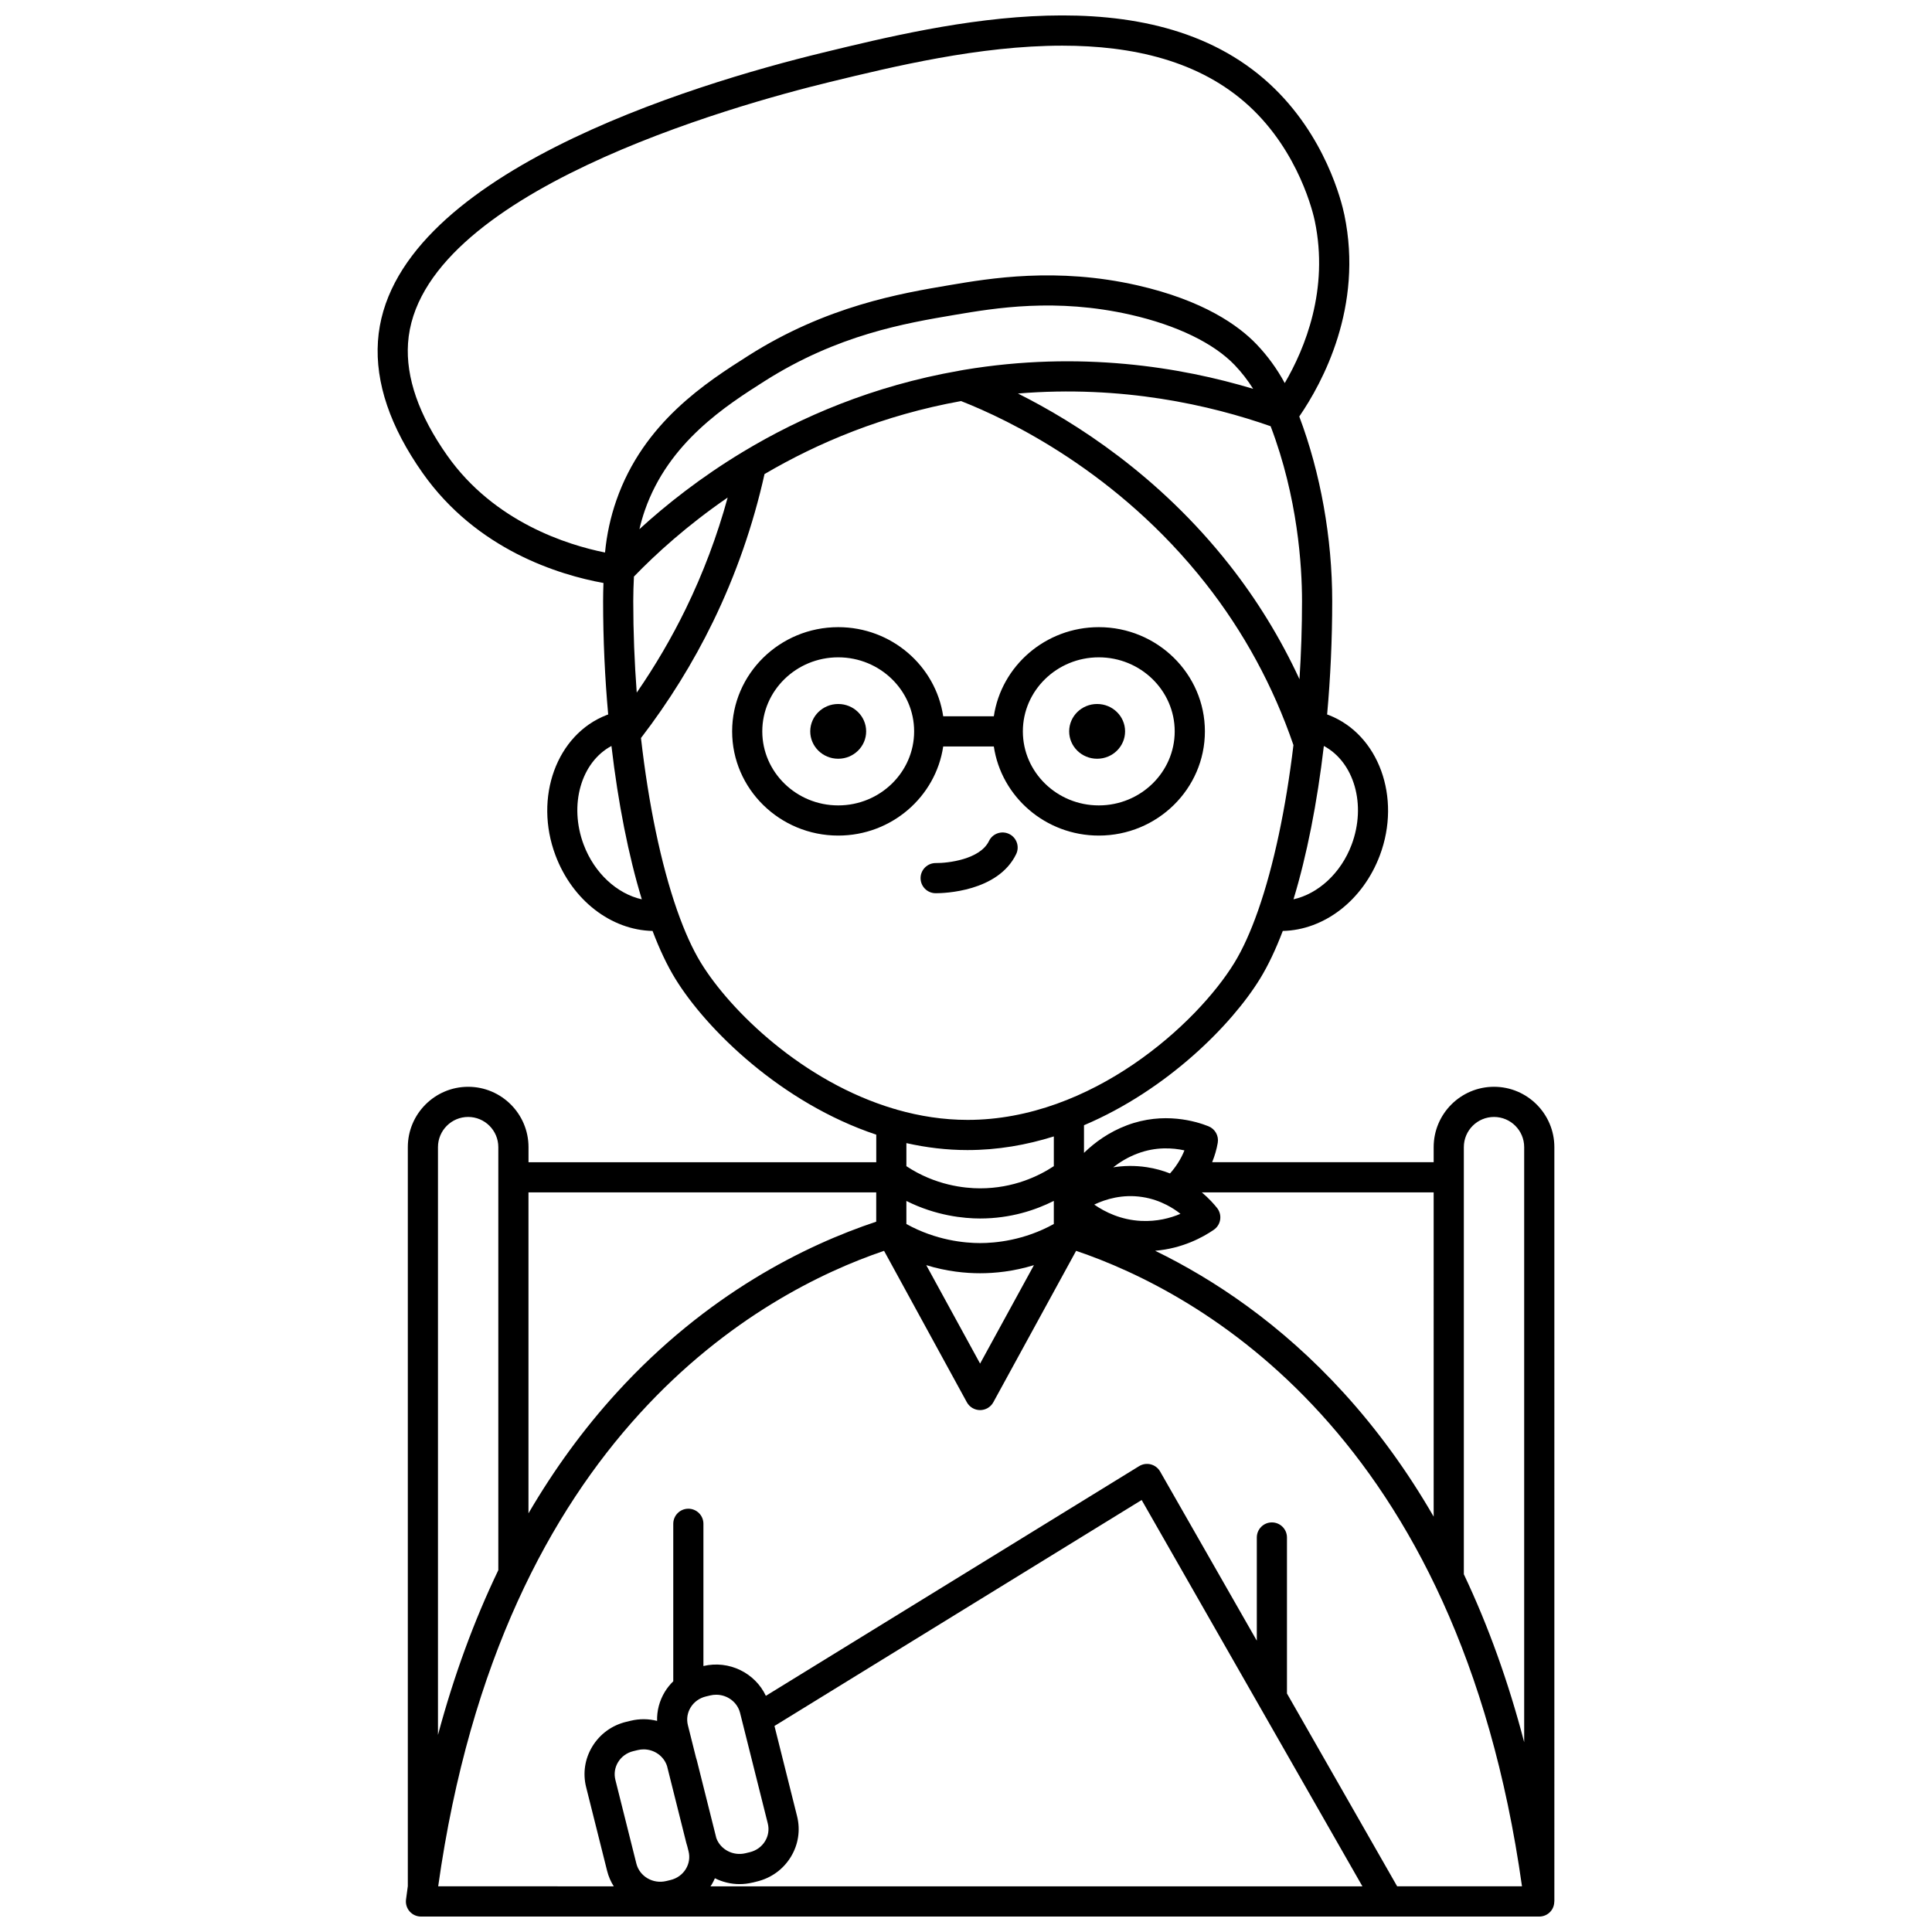 <?xml version="1.0" encoding="UTF-8"?>
<!-- Uploaded to: ICON Repo, www.iconrepo.com, Generator: ICON Repo Mixer Tools -->
<svg width="800px" height="800px" version="1.1" viewBox="144 144 512 512" xmlns="http://www.w3.org/2000/svg">
 <defs>
  <clipPath id="a">
   <path d="m244 148.09h312v503.81h-312z"/>
  </clipPath>
 </defs>
 <path d="m442.16 337.82c0 4.008-3.32 7.254-7.41 7.254-4.094 0-7.41-3.246-7.41-7.254 0-4.008 3.316-7.254 7.41-7.254 4.09 0 7.41 3.246 7.41 7.254"/>
 <path d="m373.54 337.82c0 4.008-3.316 7.254-7.406 7.254-4.094 0-7.41-3.246-7.41-7.254 0-4.008 3.316-7.254 7.41-7.254 4.09 0 7.406 3.246 7.406 7.254"/>
 <path d="m393.96 341.82h13.414c1.98 13.34 13.699 23.617 27.82 23.617 15.504 0 28.117-12.391 28.117-27.617 0-15.227-12.613-27.617-28.117-27.617-14.121 0-25.84 10.277-27.82 23.617h-13.414c-1.98-13.34-13.699-23.617-27.82-23.617-15.504 0-28.117 12.391-28.117 27.617 0 15.227 12.613 27.617 28.117 27.617 14.121 0 25.84-10.281 27.82-23.617zm41.23-23.621c11.094 0 20.121 8.801 20.121 19.621 0 10.82-9.027 19.621-20.121 19.621s-20.121-8.801-20.121-19.621c0-10.816 9.027-19.621 20.121-19.621zm-89.176 19.621c0-10.82 9.027-19.621 20.121-19.621s20.121 8.801 20.121 19.621c0 10.82-9.027 19.621-20.121 19.621s-20.121-8.801-20.121-19.621z"/>
 <path d="m411.43 365.01c-1.988-0.957-4.379-0.125-5.34 1.863-2.363 4.906-10.941 5.879-14.074 5.844-2.191-0.027-4.019 1.727-4.055 3.93-0.035 2.207 1.723 4.027 3.93 4.066h0.188c1.914 0 16.379-0.34 21.215-10.367 0.961-1.988 0.125-4.379-1.863-5.336z"/>
 <g clip-path="url(#a)">
  <path d="m555.92 448c0-8.816-7.176-15.992-15.992-15.992-8.816 0-15.992 7.176-15.992 15.992v3.996h-58.703c0.684-1.684 1.188-3.414 1.484-5.137 0.316-1.855-0.703-3.684-2.453-4.383-3.25-1.301-11.852-3.934-21.586-0.273-4.773 1.793-8.551 4.539-11.41 7.32v-7.324c21.984-9.32 39.152-26.594 46.668-38.855 2.144-3.5 4.156-7.754 6.012-12.633 10.957-0.238 21.238-8.078 25.73-20.043 5.758-15.34-0.309-32.008-13.527-37.164-0.148-0.059-0.301-0.109-0.449-0.16 0.879-9.746 1.348-19.855 1.348-30.031 0-16.723-3.098-34-8.73-48.934 6.188-9.012 17.031-29.078 11.949-53.453-0.707-3.398-5-21.055-19.809-34.695-31.84-29.32-86.035-16.145-118.42-8.277-34.453 8.379-114.92 32.598-117.88 76.477-0.742 10.973 3.242 22.719 11.836 34.91 14.387 20.418 36.234 27.031 47.926 29.156-0.059 1.621-0.094 3.231-0.094 4.816 0 10.172 0.473 20.285 1.348 30.031-0.148 0.055-0.305 0.105-0.449 0.16-13.219 5.152-19.285 21.824-13.523 37.164 4.492 11.965 14.773 19.805 25.73 20.043 1.855 4.879 3.867 9.137 6.012 12.633 8.25 13.465 28.141 32.973 53.27 41.355v7.301h-92.156v-3.996c0-8.816-7.176-15.992-15.992-15.992s-15.992 7.176-15.992 15.992v195.85c-0.16 1.18-0.328 2.359-0.48 3.551-0.145 1.141 0.207 2.285 0.965 3.148 0.758 0.863 1.852 1.355 3 1.355h296.36c1.148 0 2.242-0.492 3-1.355 0.648-0.734 0.977-1.676 0.977-2.641h0.023zm-15.992-7.996c4.41 0 7.996 3.586 7.996 7.996v157.71c-4.184-16.012-9.52-30.863-15.992-44.52v-113.19c0-4.41 3.586-7.996 7.996-7.996zm-15.992 105.92c-6.949-12.035-14.898-22.992-23.855-32.82-16.672-18.297-34.422-30.07-49.961-37.641 7.281-0.598 12.734-3.617 15.559-5.566 0.91-0.629 1.52-1.605 1.68-2.699 0.164-1.094-0.137-2.207-0.824-3.074-0.797-1.008-2.144-2.531-4.039-4.133h61.438zm-120.2-72.496c-4.023 0-11.668-0.691-19.535-5.051v-6.113c7.848 3.941 15.289 4.648 19.535 4.648 8.07 0 14.688-2.223 19.535-4.66v6.121c-7.871 4.363-15.512 5.055-19.535 5.055zm14.266 5.852-14.266 26.086-14.266-26.086c5.469 1.684 10.453 2.144 14.266 2.144s8.793-0.461 14.266-2.144zm35.137-15.977h0.004c1.426 0.73 2.664 1.551 3.691 2.371-2.711 1.152-6.25 2.082-10.418 1.879-5.359-0.262-9.578-2.344-12.43-4.324 3.059-1.465 7.512-2.805 12.73-2.008 2.473 0.379 4.602 1.152 6.422 2.082zm-7.648-13.617c4.828-1.816 9.285-1.508 12.395-0.824-0.949 2.398-2.367 4.488-3.82 6.109-1.852-0.723-3.891-1.309-6.137-1.652-3.231-0.492-6.219-0.395-8.922 0.035 1.781-1.395 3.922-2.707 6.484-3.668zm56.699-81.832c-2.84 7.566-8.875 13.02-15.402 14.473 3.516-11.551 6.277-25.512 8.047-40.641 8.02 4.285 11.332 15.582 7.356 26.168zm-13.812-43.855c-5.004-10.812-11.227-20.969-18.602-30.34-18.609-23.637-40.703-37.711-56.008-45.371 27.637-2.293 51.031 3.078 66.965 8.668 7.199 18.922 8.316 37.07 8.316 46.352 0 6.934-0.234 13.871-0.672 20.691zm-90.273-81.734c-22.82 4.004-41.867 12.238-57.098 21.406-0.047 0.027-0.09 0.051-0.133 0.078-11.23 6.773-20.383 14.047-27.422 20.484 0.398-1.695 0.875-3.367 1.445-5.004 6.293-18.059 21.59-27.781 31.711-34.215 19.395-12.32 37.305-15.352 50.387-17.566 10.68-1.805 26.82-4.535 46.605-0.043 12.234 2.777 22.051 7.527 27.633 13.371 1.828 1.914 3.445 4.012 4.863 6.266-19.113-5.754-45.836-10.164-76.645-5.023-0.383 0.062-0.754 0.141-1.133 0.203-0.07 0.02-0.145 0.027-0.215 0.043zm-86.285 61.047c0-2.133 0.07-4.32 0.18-6.516 5.766-5.965 14.059-13.535 24.84-20.941-2.781 10.145-6.496 20.027-11.102 29.484-3.75 7.695-8.109 15.129-12.996 22.215-0.598-7.957-0.922-16.102-0.922-24.242zm-49.293-38.578c-7.512-10.656-11.008-20.672-10.395-29.766 2.68-39.688 86.246-63.031 111.8-69.242 16.738-4.066 39.594-9.625 61.586-9.625 18.512 0 36.41 3.938 49.52 16.012 13.289 12.238 17.016 28.617 17.395 30.445 3.789 18.172-2.578 33.75-7.961 42.961-2.039-3.766-4.535-7.199-7.461-10.266-4.707-4.93-14.02-11.645-31.645-15.648-21.332-4.844-39.098-1.84-49.711-0.043-12.977 2.195-32.586 5.512-53.344 18.703-11.055 7.027-27.766 17.648-34.969 38.332-1.547 4.438-2.551 9.07-3.004 13.824-9.906-1.988-29.363-8.031-41.809-25.688zm36.156 103.12c-3.977-10.586-0.664-21.883 7.356-26.164 1.766 15.129 4.527 29.09 8.047 40.641-6.531-1.457-12.562-6.91-15.402-14.477zm31.07 31.309c-2.231-3.641-4.32-8.281-6.227-13.695-0.035-0.113-0.078-0.227-0.121-0.336-4.231-12.121-7.555-28.082-9.539-45.551 7.375-9.598 13.789-19.926 19.055-30.738 6.078-12.477 10.664-25.664 13.684-39.207 14.066-8.266 31.449-15.621 52.082-19.348 12.457 4.887 41.5 18.711 64.805 48.32 10.113 12.844 17.941 27.262 23.285 42.852-2.004 16.738-5.238 31.996-9.316 43.68-0.043 0.109-0.086 0.215-0.117 0.328-1.906 5.414-3.996 10.055-6.227 13.695-9.859 16.09-37.77 41.621-70.684 41.621-6.438 0-12.676-0.988-18.629-2.676-0.289-0.125-0.594-0.215-0.914-0.27-24.074-7.164-43.305-25.895-51.137-38.676zm70.684 49.617c7.934 0 15.594-1.34 22.836-3.617v7.883c-3.91 2.582-10.648 5.875-19.535 5.875-4.113 0-11.891-0.797-19.535-5.871v-6.113c5.246 1.18 10.672 1.844 16.234 1.844zm-24.23 11.215v7.762c-18.648 6.215-44.844 19.047-68.812 45.352-8.734 9.586-16.516 20.25-23.344 31.938v-85.051zm-116.14-11.996c0-4.41 3.586-7.996 7.996-7.996s7.996 3.586 7.996 7.996v112.11c-6.441 13.398-11.773 27.969-15.992 43.664zm87.406 179.25c0.398 1.594 0.148 3.254-0.711 4.668-0.895 1.477-2.336 2.519-4.059 2.934l-1.148 0.277c-3.289 0.789-6.602-0.98-7.715-3.992l-5.176-20.648c-0.059-0.238-0.141-0.461-0.211-0.691l-2.156-8.609c-0.398-1.594-0.148-3.254 0.711-4.668 0.895-1.477 2.336-2.519 4.055-2.934l1.152-0.277c0.527-0.125 1.059-0.188 1.578-0.188 2.941 0 5.609 1.938 6.336 4.824zm-26.699-15.219 5.113 20.406c0.07 0.277 0.156 0.543 0.242 0.812l0.344 1.371c0.398 1.594 0.148 3.25-0.711 4.668-0.895 1.477-2.336 2.519-4.059 2.934l-1.148 0.277c-3.516 0.844-7.062-1.234-7.914-4.637l-5.562-22.191c-0.398-1.594-0.148-3.254 0.711-4.668 0.895-1.477 2.336-2.519 4.059-2.934l1.148-0.277c0.527-0.125 1.059-0.188 1.582-0.188 2.797 0 5.332 1.766 6.195 4.426zm11.828 31.402c0.328-0.543 0.602-1.102 0.855-1.672 1.996 0.996 4.227 1.551 6.535 1.551 1.133 0 2.285-0.133 3.434-0.41l1.148-0.277c3.812-0.914 7.016-3.246 9.027-6.566 1.973-3.254 2.551-7.074 1.629-10.754l-5.988-23.902 97.309-59.883 58.5 102.38h-172.77c0.105-0.156 0.219-0.305 0.316-0.465zm181.66 0.465-29.203-51.102v-41.344c0-2.207-1.789-3.996-3.996-3.996-2.207 0-3.996 1.789-3.996 3.996v27.352l-25.621-44.836c-0.539-0.941-1.434-1.621-2.481-1.891-1.047-0.27-2.164-0.098-3.086 0.469l-98.918 60.871c-2.844-6.055-9.73-9.508-16.547-7.902v-37.691c0-2.207-1.789-3.996-3.996-3.996s-3.996 1.789-3.996 3.996v41.734c-0.852 0.836-1.613 1.77-2.246 2.816-1.426 2.356-2.113 5.004-2.039 7.684-2.227-0.562-4.621-0.613-7-0.039l-1.148 0.277c-3.812 0.914-7.016 3.246-9.027 6.566-1.973 3.254-2.551 7.074-1.629 10.754l5.562 22.195c0.371 1.484 0.98 2.856 1.758 4.09l-46.527-0.004c16.906-120.19 85.793-157.44 118.16-168.41l21.941 40.129c0.703 1.281 2.047 2.078 3.508 2.078 1.461 0 2.805-0.797 3.508-2.078l21.941-40.129c32.371 10.969 101.26 48.219 118.16 168.41z"/>
 </g>
</svg>